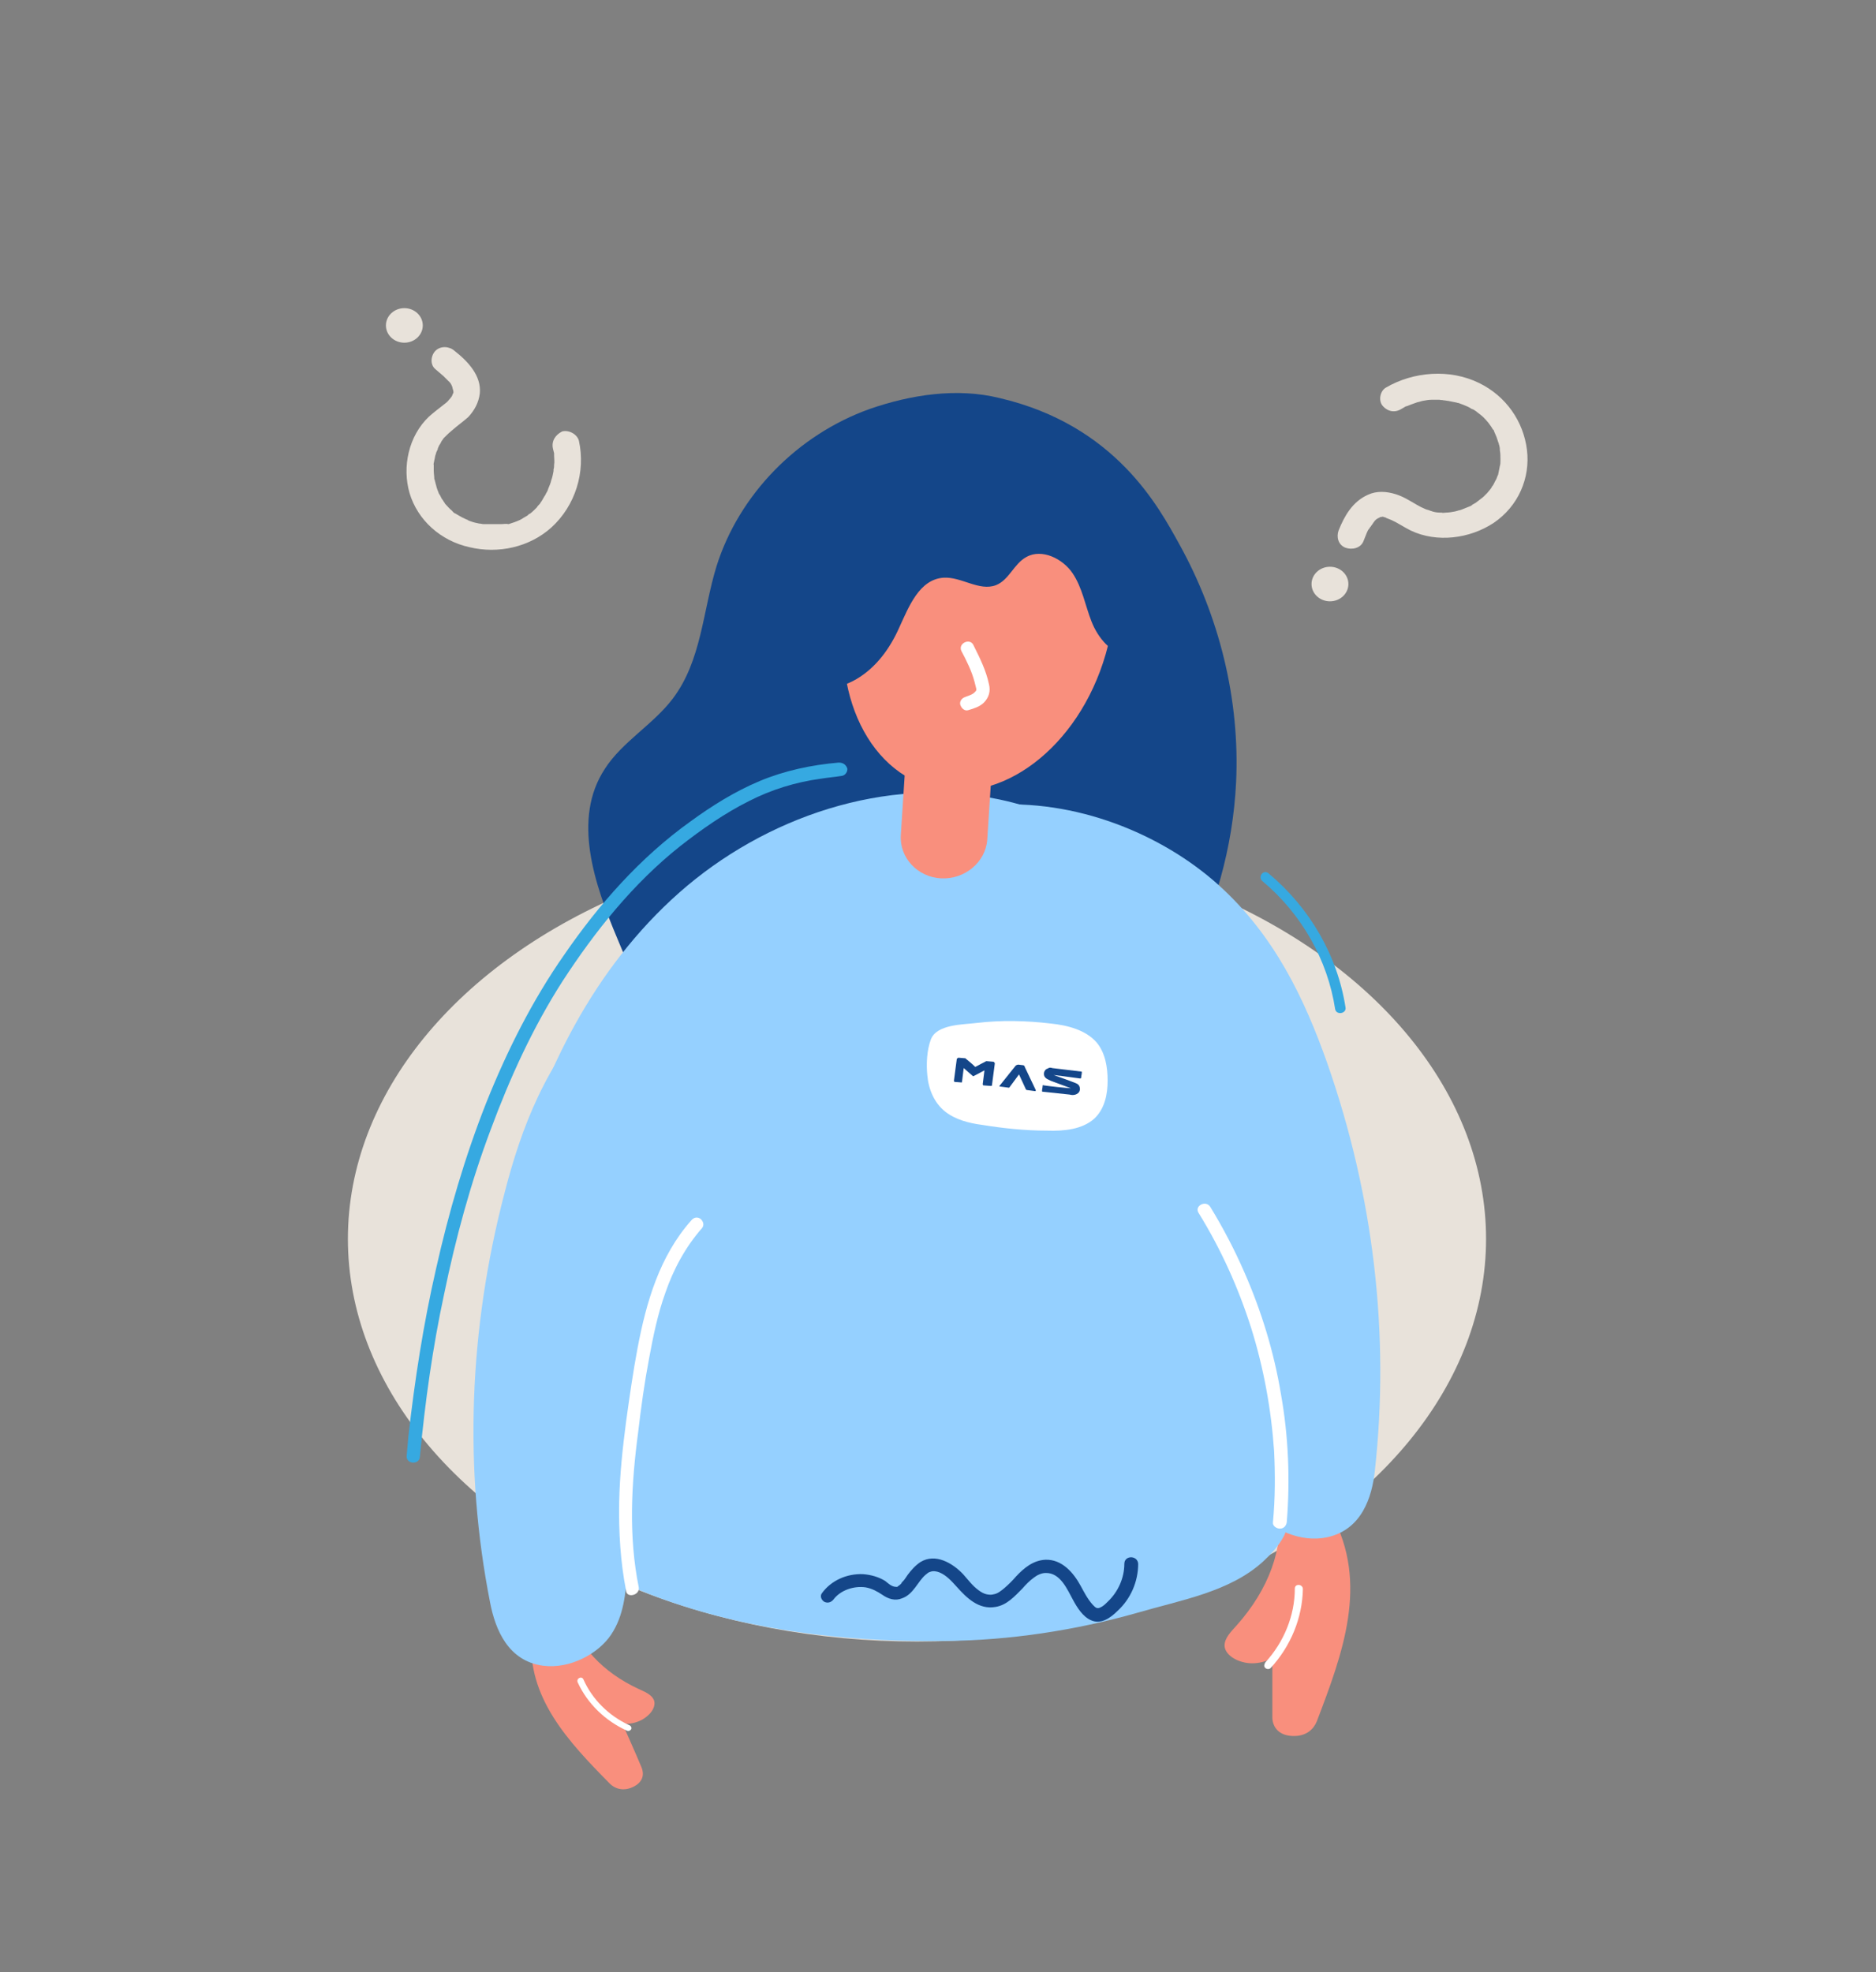 <svg version="1.0" id="Capa_1" xmlns="http://www.w3.org/2000/svg" x="0" y="0" viewBox="0 0 325.7 342.4" xml:space="preserve"><rect x="0" y="0" width="325.7" height="342.4" fill="#808080" stroke="none"/><style>.st0{fill:#f98f7d}.st1{fill:#fff}.st2{fill:#95d0ff}.st3{fill:#144689}.st4{fill:#e8e2da}.st5{fill:#36a9e1}</style><ellipse class="st4" cx="159.2" cy="215.1" rx="98.8" ry="69.9"/><path class="st0" d="M98.8 280.4c1.7 5.4 5.8 9.9 12 12.8 1.1.5 2.3 1 2.7 1.9.4.9-.1 2.3-1.9 3.4-1.7 1-4.3 1.1-3.9-.1 1.2 2.8 2.5 5.6 3.7 8.5.4 1 .4 2.5-1.6 3.4-1.8.8-3.2.1-3.9-.6-7.2-7.3-14.5-15-13.6-25.7.1-.8.2-1.7 1.2-2.6.9-.9 3-1.6 3.7-1.2"/><path class="st1" d="M109.2 299.5c-3.5-1.6-6.4-4.5-7.9-7.9-.3-.7-1.3-.2-1 .5 1.7 3.7 4.8 6.7 8.6 8.4.3.1.6-.1.7-.3.1-.3-.1-.6-.4-.7z"/><path class="st3" d="M151 71c-12.6 4.5-22.7 14.9-26.6 27.3-2.4 7.8-2.6 16.4-7.6 23-3.4 4.5-8.8 7.5-11.8 12.2-5.7 8.7-1.8 20 2.2 29.5 3.7 8.9 7.5 18 13.3 25.8 5.8 7.8 13.9 14.5 23.6 16.9 14 3.4 28.8-2.7 39.9-11.4 18.1-14.2 29.5-36 30.6-58.4.7-14.4-2.9-28.9-9.9-41.5-3.5-6.3-11-20.6-31.2-25.3-7.3-1.8-15.3-.6-22.5 1.9z"/><path class="st0" d="M222 261.8c.9 7-1.7 14.1-7.3 20.4-1 1.1-2.1 2.2-2.1 3.5 0 1.2 1.4 2.6 3.8 3s5.5-.8 4.5-1.9v11.4c0 1.3.8 3.1 3.5 3.2 2.5.1 3.7-1.3 4.2-2.5 4.5-11.8 9.1-24 2.6-35.9-.5-.9-1.1-1.9-2.7-2.5-1.5-.6-4.2-.5-4.8.4"/><path class="st1" d="M219.7 288.6c3.2-3.5 5.1-8.1 5.1-12.8 0-.9 1.4-.8 1.4.1-.1 5-2.1 9.9-5.6 13.7-.3.3-.8.2-1-.1-.2-.2-.1-.6.1-.9z"/><path class="st2" d="M171.7 139.8c15-1.2 30 5 39.8 13.8s15 19.9 18.9 30.9c8.1 23.1 10.9 47.2 8.3 70.8-.5 4.7-2.3 10.3-8.3 11.6-4.6 1-9.7-1.4-12.2-4.5s-3.1-6.9-3.7-10.5c-3.2-20.8-1.2-33.5-5.6-54.1-2.6-12.3-12.4-33.5-24.6-42.1-6.4-4.5-15.8-8.7-15.5-15.2m-26.3 17.6c-15-.1-29.5 7.2-38.6 16.8s-13.4 20.9-16.3 32.2c-6.2 23.7-7.1 47.9-2.5 71.2.9 4.6 3.1 10.1 9.2 10.9 4.7.6 9.6-2.1 11.8-5.4s2.5-7.1 2.8-10.7c1.5-20.9 4.2-41.9 7-62.8 1.6-12.4 3.8-25.9 15.3-35.4 6.1-5 15.1-9.8 14.2-16.3"/><path class="st2" d="M223.5 263.9c0 .9-.1 1.8-.6 2.8-.9 1.7-2.2 3.1-3.6 4.4-5.8 5.3-14.3 6.7-21.8 8.9-10.9 3.1-22.3 4.8-33.3 4.9-8.2.1-29.1.1-49.8-7.5-8.5-3.1-16.9-8.2-25.1-11.8-2.5-1.1-4.5-2.4-5.1-5.2-.2-.9-.2-1.7-.2-2.6 0-5.3.4-10.7.6-16 .5-12.3 1.3-24.8 4.5-36.8 5-18.7 14-36.9 28.8-50 14.8-13.1 35.9-20.4 55.6-16.2 25.1 5.3 42.9 28 49.2 51.9 4.8 18.3 4.4 37.5 2.5 56.2-.5 5-1.6 10.2-1.7 15.2v1.8z"/><path class="st0" d="M163.4 152.5c4.1.2 7.7-2.8 8-6.7l2.2-34.1-15-.9-2.2 34.1c-.3 4 2.9 7.4 7 7.6z"/><ellipse transform="rotate(-73.889 169.944 107.169)" class="st0" cx="169.9" cy="107.2" rx="30.6" ry="22.9"/><path class="st3" d="M196 113.8c-3.1-.2-5.4-3.1-6.5-5.9-1.1-2.8-1.6-5.9-3.3-8.4-1.7-2.5-5.3-4.3-8-2.8-2.2 1.2-3 4-5.3 4.9-2.9 1.1-6-1.5-9.1-1.3-4.2.3-6 5-7.7 8.7-1.6 3.6-4 6.9-7.4 8.9s-8 2.5-11.5.6c-3.7-2.1-5.5-6.6-5.3-10.7.2-4.2 2.1-8.1 4.1-11.7 3.6-6.5 8-12.7 14.2-17 11.1-7.7 27.6-7.4 38.4.7 10.8 8.1 15.2 23.3 10.1 35.5"/><path class="st1" d="M168.1 123.3c1-.3 2-.6 2.7-1.3.9-.9 1.2-2 .9-3.2-.5-2.4-1.6-4.6-2.7-6.8-.6-1.3-2.7-.3-2.1 1 .9 1.7 1.8 3.5 2.3 5.4l.3 1.2c0 .2 0 .3-.1.4l-.1.1c-.4.5-1.2.7-1.7.9-.6.2-1 .7-.9 1.3.2.7.8 1.2 1.4 1z"/><path class="st5" d="M145.6 132.4c-4.7.4-9.4 1.4-13.7 3.2-4.3 1.8-8.3 4.3-12 7-8.8 6.3-15.9 14.4-21.9 23.1-5.6 8-10 16.8-13.6 25.8-3.7 9.4-6.5 19-8.7 28.8-2.2 9.6-3.7 19.3-4.8 29.1-.1 1.1-.2 2.2-.3 3.4-.1 1.4 2.2 1.6 2.3.1.9-9.5 2.2-18.9 4.2-28.2 2-9.7 4.6-19.3 8.1-28.6 3.3-8.9 7.3-17.7 12.5-25.8 5.6-8.6 12.2-16.9 20.4-23.4 3.7-2.9 7.7-5.7 11.9-7.8 3.9-2 8.1-3.3 12.5-3.9 1.2-.2 2.5-.3 3.7-.5.6-.1 1-.8.9-1.3-.3-.8-.9-1-1.5-1z"/><path class="st3" d="M195.2 271.5c0 2.5-1.1 4.9-2.9 6.6-.4.4-.8.8-1.3 1-.6.3-.9-.1-1.3-.5-.9-1-1.5-2.2-2.1-3.3-1.2-2.2-3.2-4.6-6.1-4.5-2.1.1-3.7 1.4-5.1 2.9-.6.7-1.3 1.4-2 2-.6.5-1.2 1-1.9 1.1-.3.1-.7.1-1.2 0s-1-.4-1.4-.7c-1.1-.8-1.8-1.8-2.7-2.8-1.8-1.9-4.8-3.7-7.4-2.1-.9.6-1.6 1.4-2.2 2.2-.3.4-.5.8-.8 1.1l-.1.1c-.1.1-.2.2-.2.3l-.2.2s-.3.2-.1.1c-.1.1-.2.1-.3.2-.2.1.1 0-.1.1 0 0-.4.1-.1 0h-.3c-.7-.1-1.2-.6-1.7-1-1.1-.7-2.5-1.1-3.9-1.2-2.8-.1-5.5 1.1-7.1 3.3-.4.5-.1 1.2.4 1.5.6.3 1.2.1 1.6-.4 1.2-1.6 3.5-2.4 5.6-2.1 1.1.2 2 .7 2.9 1.3 1 .7 2.2 1.1 3.4.6 2-.7 2.7-2.9 4.1-4.1.3-.2.4-.4.8-.5.5-.2 1.1-.1 1.6.1 1.2.5 2.1 1.5 3 2.5 1.7 1.9 3.8 4 6.7 3.5 2-.3 3.4-1.9 4.7-3.2.6-.7 1.3-1.4 2-1.9.5-.4 1.3-.8 2-.8 2.6-.1 3.8 2.9 4.8 4.7.7 1.3 1.7 2.9 3.1 3.5 1.7.8 3.4-.4 4.6-1.6 2.3-2.1 3.6-5.1 3.6-8.2-.1-1.5-2.4-1.5-2.4 0z"/><path class="st1" d="M110.9 275.6c-1.8-8.9-1.3-18-.1-27 .5-4.3 1.1-8.6 1.9-12.8.7-3.8 1.5-7.7 2.8-11.3 1.4-4.1 3.5-8 6.4-11.3.4-.5.2-1.2-.3-1.6-.6-.4-1.2-.2-1.6.3-5.5 6.2-7.8 14.2-9.3 22.1-.8 4.2-1.4 8.5-2 12.8-.6 4.6-1.1 9.2-1.2 13.9-.1 5.2.2 10.4 1.2 15.5.1 1.3 2.4.8 2.2-.6zm50.1-88.9c.2 2.4 1.2 4.8 3.1 6.3 1.8 1.4 4.1 2 6.4 2.3 3.7.6 7.5 1 11.3 1 2.9.1 6.1-.2 8.2-2.1 1.8-1.7 2.3-4.2 2.3-6.6 0-2.3-.4-4.8-1.9-6.6-1.9-2.2-5.1-3-8-3.3-4.2-.5-8.6-.6-12.8-.1-2.4.3-7 .2-8 2.9-.7 1.9-.8 4.3-.6 6.2z"/><g id="Grupo_2877_4_" transform="translate(-981.885 -468.66)"><path id="Trazado_1086_5_" class="st3" d="M1148.9 656.5l.3-2.4 1.6 1.4h.1l1.9-1-.3 2.4c0 .1.1.2.1.2l1.3.1c.1 0 .2 0 .2-.1l.5-3.8c0-.1-.1-.2-.2-.3l-1.2-.1h-.1c-.6.3-1.3.7-1.9 1-.5-.5-1.1-1-1.6-1.4l-.1-.1-1.2-.1c-.1 0-.2.1-.3.2l-.5 3.8c0 .1.1.2.1.2l1.3.1c-.1 0 0 0 0-.1"/><path id="Trazado_1087_5_" class="st3" d="M1164.8 655.3c.9.3 3.3 1.2 3.3 1.2.5.2 1 .3 1.2.8.1.3.1.6 0 .8-.1.3-.4.5-.7.6-.3.1-.7.1-1 0l-4.7-.5c-.1 0-.1 0-.1-.1v-.1c0-.3.1-.5.1-.8v-.1c.1 0 .1-.1.2 0 1.4.2 3.3.4 4.7.5l-3.5-1.3-.6-.3c-.2-.1-.4-.3-.5-.5-.2-.5 0-1.1.5-1.3.1 0 .1 0 .2-.1.2-.1.4-.1.7 0 1.6.2 3.4.4 5 .6.1 0 .1 0 .1.1v.1c0 .3-.1.5-.1.8 0 .1-.1.2-.1.2h-.1c-1.3-.2-4.6-.6-4.6-.6"/><path id="Trazado_1088_5_" class="st3" d="M1159.5 653.6l-.8-.1c-.2 0-.4.1-.5.2l-2.8 3.5v.1h.1l1.5.2h.1l1.7-2.3 1.2 2.6.1.1 1.5.2c.1 0 .1 0 .1-.1v-.1l-1.9-4c0-.2-.2-.3-.3-.3"/></g><path class="st5" d="M233.6 174.9c-1.4-9-6.2-17.3-13.4-23.3-.9-.7-1.9.7-1 1.4 6.8 5.7 11.3 13.7 12.6 22.2.2 1.1 2 .8 1.8-.3z"/><path class="st1" d="M223.4 264.3c.6-7.4.3-14.9-1-22.2-1.2-7.3-3.4-14.5-6.4-21.3-1.7-3.9-3.7-7.7-5.9-11.3-.8-1.2-2.8-.1-2 1.1 3.9 6.3 6.9 13 9.1 19.9 2.2 7 3.5 14.2 4 21.4.2 4.1.2 8.2-.2 12.4-.1.6.6 1.1 1.2 1.1.7 0 1.1-.5 1.2-1.1z"/><path class="st4" d="M96 77.9c.1.3.1.5.2.8.1.5 0-.4 0 0v.4c0 .5.1 1.1 0 1.6 0 .3 0 .5-.1.8v.3c0-.5 0-.2 0 0-.1.5-.2 1.1-.4 1.6-.1.5-.3.9-.5 1.4-.2.5.2-.4 0 0 0 .1-.1.2-.1.3-.1.3-.3.5-.4.8-.3.4-.5.9-.8 1.3-.1.1-.1.2-.2.3-.3.4.3-.4 0 0-.2.2-.4.4-.5.6-.4.4-.8.8-1.2 1.1-.1 0-.2.1-.3.2.2-.3.3-.2 0 0-.2.2-.5.3-.8.5-.4.3-.9.5-1.4.7-.3.1.5-.2 0 0-.1 0-.2.1-.3.1l-.9.3c-.4-.1-.9 0-1.3 0-.5.1.4 0 .1 0H84c-.6 0 .5.1 0 0-.3 0-.5-.1-.8-.1-.5-.1-1-.2-1.5-.4-.1 0-.2-.1-.3-.1 0 0-.5-.2-.2-.1.4.1-.1-.1-.2-.1-.1-.1-.3-.1-.4-.2-.5-.2-.9-.5-1.3-.7-.1-.1-.8-.4-.2-.1-.3-.1-.5-.4-.7-.6-.4-.3-.7-.7-1-1-.3-.4.2.3 0 0-.1-.1-.2-.2-.2-.3-.2-.2-.3-.5-.5-.7l-.3-.6c-.1-.1-.1-.2-.2-.3-.2-.3.2.5 0 0s-.4-1-.5-1.5c-.1-.2-.1-.5-.2-.7 0-.1 0-.2-.1-.3-.1-.5 0 .5 0 0s-.1-1-.1-1.5v-1.1.1c-.1-.1.1-.6.1-.8.1-.3.1-.6.2-.9.1-.2.1-.4.2-.6.1-.1.1-.3.2-.4.1-.3-.1-.1-.1.1 0-.1.3-.6.3-.7.1-.2.3-.4.4-.7.1-.2.3-.4.4-.6.3-.4-.3.3 0 0l.3-.3c.4-.4.7-.7 1.2-1.1.9-.8 1.9-1.5 2.8-2.3 1.1-1.2 1.8-2.5 2-4.1.3-3.1-2.1-5.6-4.4-7.4-.9-.8-2.4-.9-3.3 0-.8.8-1 2.4 0 3.2.5.4.9.8 1.4 1.2l.6.6.4.4c-.2-.3-.1-.1.1.1s.3.5.4.7c.3.4-.1-.3 0 0 0 .1.1.3.1.4 0 .1.2.5.1.2s0 .1 0 .2.1.6 0 .2c0-.2 0-.2 0 0 0 .1 0 .2-.1.3 0 .1-.1.2-.1.3 0-.1.1-.2.1-.3 0 .1-.1.2-.1.3-.1.1-.1.2-.2.3l-.1.1c-.1.2-.1.2.1-.1-.1.2-.4.4-.5.6-.2.2-.4.4-.7.6-.9.7-1.8 1.4-2.6 2.1-3.6 3.4-4.7 8.8-3.4 13.3 1.4 4.7 5.4 8.3 10.4 9.4 5 1.2 10.4 0 14.2-3.4 4.2-3.8 6-9.7 4.8-15.1-.3-1.1-1.7-1.9-2.9-1.6-1.2.6-1.9 1.7-1.6 3z"/><ellipse class="st4" cx="70.2" cy="56.5" rx="3.2" ry="3"/><path class="st4" d="M243.3 71c.2-.1.5-.3.7-.4-.6.2.2-.1.3-.1.5-.2 1-.4 1.6-.6.2-.1.5-.1.7-.2.5-.1-.4.1 0 0 .1 0 .3-.1.4-.1.5-.1 1.1-.2 1.7-.2h1.2c.3 0 .1.1-.1 0 .2.1.6 0 .8.1.3 0 .6.1.8.1l1.5.3s.6.2.2 0c-.4-.1.1 0 .2.1.3.1.5.2.8.3.5.2 1 .4 1.4.7.1 0 .3.1.4.2 0 0-.5-.3-.1-.1.3.2.5.3.7.5.4.3.8.6 1.2 1l.2.2c-.3-.2-.2-.2-.1-.1.2.2.4.5.6.7.3.4.6.8.8 1.2.2.3 0 0 0-.1.1.1.2.3.2.4.1.2.2.5.3.7.2.4.3.9.5 1.4 0 0 .1.5.1.2-.1-.4 0 .2 0 .2.1.3.1.5.1.8.1.5.1 1 .1 1.5v.3c0 .3 0 .6-.1.9l-.3 1.5c0 .1-.1.2-.1.3 0-.4.1-.3 0-.1-.1.3-.2.6-.4.9l-.3.6c-.1.2-.3.4-.4.6.1-.3.2-.3.1-.1-.1.1-.2.3-.3.4-.2.2-.3.4-.5.6l-.6.6-.2.2c.2-.3.3-.2.1-.1-.4.3-.9.7-1.3 1-.2.1-.5.3-.7.4-.4.2 0 0 .1 0-.1.1-.2.1-.4.2l-1.5.6c-.2.1-.5.1-.7.2-.5.1.4-.1 0 0-.1 0-.3.1-.4.1-.5.1-1.1.2-1.6.2-.2 0-.5.1-.7 0h.3-.6c-.5 0-1.1-.1-1.6-.3-.1 0-.2-.1-.3-.1-.6-.1.5.2 0 0-.2-.1-.4-.1-.6-.2-.5-.2-1.1-.5-1.6-.8-1.2-.7-2.3-1.4-3.6-1.8-1.6-.5-3.3-.6-4.8.1-2.7 1.2-4.1 3.7-5.1 6.2-.4 1.1-.1 2.5 1.2 3 1.1.4 2.6.1 3.1-1.1l.6-1.5c.1-.2.2-.5.4-.7.1-.1.1-.2.2-.3.1-.1.1-.2.2-.3-.2.3-.2.3-.1.2.1-.2.3-.4.4-.6.1-.1.4-.6.5-.6l-.2.2c.1-.1.2-.1.2-.2.1-.1.2-.1.3-.2.4-.3-.3.1-.1 0 .2 0 .3-.1.5-.2.3-.1 0-.1-.1 0 .1-.1.4 0 .5-.1.3 0 .1-.1-.1 0 .1 0 .3 0 .4.1.1 0 .3 0 .4.1-.4-.2-.2-.1-.1 0 .3.1.7.3 1 .4 1.1.5 2.1 1.2 3.3 1.8 4.6 2.2 10.3 1.4 14.4-1.3 4.3-2.9 6.4-7.8 5.8-12.7-.6-4.9-3.6-9.3-8.3-11.6-5.1-2.5-11.4-2-16.2.8-1 .6-1.3 2.2-.6 3.1.9 1.1 2.2 1.3 3.3.6z"/><ellipse class="st4" cx="230.9" cy="101.4" rx="3.2" ry="3"/></svg>